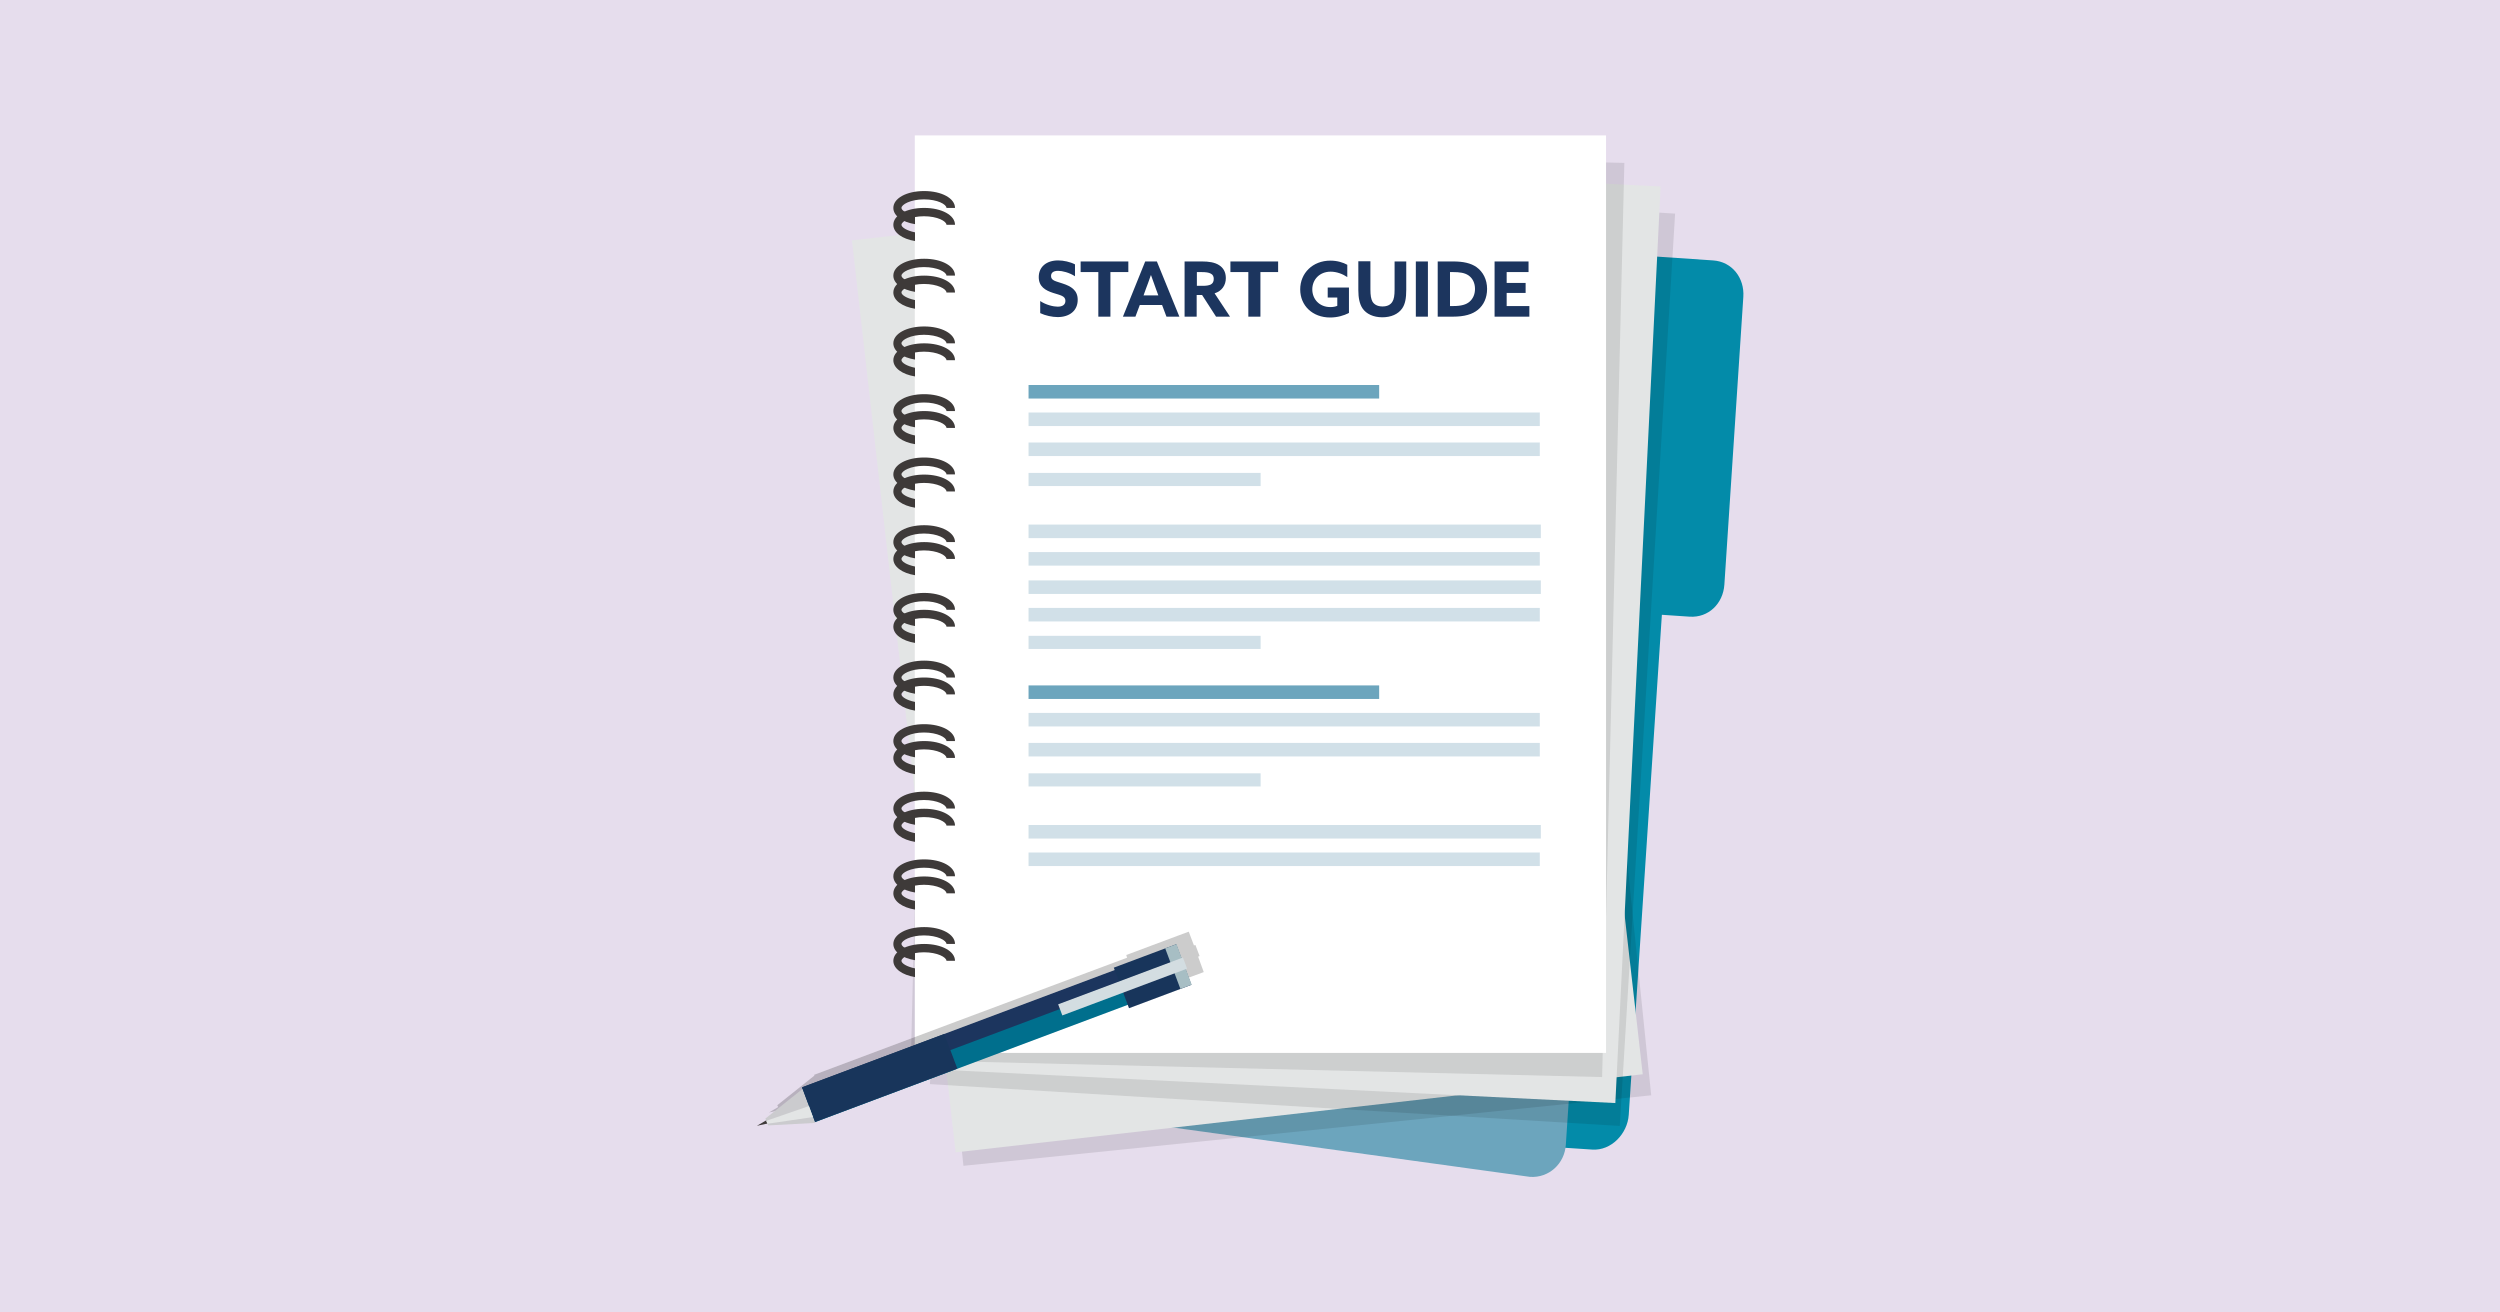 <?xml version="1.0" encoding="utf-8"?>
<!-- Generator: Adobe Illustrator 27.2.0, SVG Export Plug-In . SVG Version: 6.00 Build 0)  -->
<svg version="1.1" id="レイヤー_1" xmlns="http://www.w3.org/2000/svg" xmlns:xlink="http://www.w3.org/1999/xlink" x="0px"
	 y="0px" width="1200px" height="630px" viewBox="0 0 1200 630" style="enable-background:new 0 0 1200 630;" xml:space="preserve">
<style type="text/css">
	.st0{fill:#E6DDED;}
	.st1{fill:#FCDFCB;}
	.st2{fill:#038BA9;}
	.st3{fill:#6CA5BD;}
	.st4{opacity:0.1;}
	.st5{fill:#E3E5E5;}
	.st6{fill:#FFFFFF;}
	.st7{opacity:0.5;fill:#A4C3D3;}
	.st8{opacity:0.2;}
	.st9{fill:#006F8D;}
	.st10{fill:#1C355E;}
	.st11{fill:#18355B;}
	.st12{fill:#3E3A39;}
	.st13{fill:#F7BF9C;}
	.st14{fill:#CBCBCE;}
	.st15{fill:#A7BEC4;}
	.st16{fill:#D3DDE1;}
</style>
<rect class="st0" width="1200" height="630"/>
<g>
	<path class="st1" d="M531.3,91.2"/>
	<g>
		<path class="st2" d="M781.8,535.1l15.9-240l13.3,0.9c9.1,0.6,16.1-6.3,16.7-15.4l9.1-138.1c0.6-9.1-5.4-16.9-14.5-17.5l-29.6-2
			l-29.6-2l-217-14.3c-9.1-0.6-16.4,6.3-17,15.4L503,516.7c-0.6,9.1,5.7,18.2,14.7,18.8l246.6,16.3
			C773.4,552.4,781.2,544.2,781.8,535.1z"/>
		<path class="st3" d="M505.7,533.3c-9.1-0.6-16.5-8.5-15.9-17.6l26.1-394.5c0.6-9.1,9-15.9,18.1-15.3l228.7,31.6
			c9.1,0.6,15.6,8.4,15,17.5l-26.1,394.5c-0.6,9.1-8.1,16-17.2,15.4L505.7,533.3z"/>
	</g>
	
		<rect x="439.1" y="104.9" transform="matrix(0.995 -0.102 0.102 0.995 -29.922 63.399)" class="st4" width="331.8" height="438.8"/>
	
		<rect x="432.6" y="95.1" transform="matrix(0.994 -0.113 0.113 0.994 -31.821 69.733)" class="st5" width="331.8" height="440.4"/>
	
		<rect x="405.9" y="145.5" transform="matrix(6.052292e-02 -0.998 0.998 6.052292e-02 276.582 916.659)" class="st4" width="438.8" height="331.8"/>
	
		<rect x="400.2" y="135.6" transform="matrix(4.935227e-02 -0.999 0.999 4.935227e-02 288.68 906.197)" class="st5" width="440.4" height="331.8"/>
	
		<rect x="389" y="127.8" transform="matrix(2.432504e-02 -1 1 2.432504e-02 299.953 894.809)" class="st4" width="438.8" height="331.8"/>
	<rect x="439.1" y="65" class="st6" width="331.8" height="440.4"/>
	<rect x="493.7" y="184.8" class="st3" width="168.3" height="6.5"/>
	<rect x="493.7" y="329" class="st3" width="168.3" height="6.5"/>
	<rect x="493.7" y="342.2" class="st7" width="245.4" height="6.5"/>
	<rect x="493.7" y="371.2" class="st7" width="111.4" height="6.3"/>
	<rect x="493.7" y="396" class="st7" width="245.9" height="6.5"/>
	<rect x="493.7" y="409.2" class="st7" width="245.4" height="6.5"/>
	<rect x="493.7" y="356.6" class="st7" width="245.4" height="6.5"/>
	<rect x="493.7" y="198" class="st7" width="245.4" height="6.5"/>
	<rect x="493.7" y="227" class="st7" width="111.4" height="6.3"/>
	<polygon class="st8" points="459.1,490.3 390.8,515.9 390.9,516.3 390.9,516.3 373.1,530.5 373.5,531.4 369.1,534 374.1,532.9 
		374.1,532.9 374.1,532.9 374.4,533.8 397,532.6 547.3,476.3 547.9,477.8 572.4,468.6 572.4,468.6 577.8,466.6 575.1,459.2 
		575.8,458.9 573.8,453.6 573.1,453.8 570.6,447.2 565.2,449.2 565.2,449.2 540.6,458.4 541,459.7 459.1,490.3 	"/>
	<rect x="493.7" y="291.8" class="st7" width="245.4" height="6.5"/>
	<rect x="493.7" y="305.2" class="st7" width="111.4" height="6.3"/>
	<g>
		<g>
			
				<rect x="382.6" y="491.3" transform="matrix(0.936 -0.351 0.351 0.936 -145.457 196.766)" class="st9" width="175.9" height="17.4"/>
			
				<rect x="380.9" y="491.2" transform="matrix(0.936 -0.351 0.351 0.936 -143.918 195.817)" class="st10" width="175.9" height="8.3"/>
		</g>
		
			<rect x="537.4" y="458.5" transform="matrix(0.936 -0.351 0.351 0.936 -129.314 223.947)" class="st11" width="32" height="20.8"/>
		<g>
			<polygon class="st12" points="363.3,540.4 376.1,537.6 374.7,533.7 			"/>
			<g>
				<polygon class="st13" points="372.8,532.9 372.8,532.9 372.8,532.9 				"/>
				<polygon class="st13" points="372.9,532.8 372.8,532.9 372.9,532.8 				"/>
				<polygon class="st14" points="391.3,539 385.2,522.7 367.4,536.9 368.7,540.2 				"/>
			</g>
		</g>
		<g>
			
				<rect x="385.8" y="508.9" transform="matrix(0.936 -0.351 0.351 0.936 -154.786 180.999)" class="st11" width="73" height="17.8"/>
		</g>
		<polygon class="st5" points="390.2,536.2 368.3,539.4 367.8,538 388.3,530.9 		"/>
		
			<rect x="562.9" y="453.9" transform="matrix(0.936 -0.351 0.351 0.936 -126.906 227.937)" class="st15" width="5.8" height="20.8"/>
		
			<rect x="507" y="471" transform="matrix(0.936 -0.351 0.351 0.936 -131.96 219.172)" class="st16" width="64" height="5.7"/>
	</g>
	<rect x="493.7" y="278.6" class="st7" width="245.9" height="6.5"/>
	<rect x="493.7" y="251.8" class="st7" width="245.9" height="6.5"/>
	<rect x="493.7" y="265" class="st7" width="245.4" height="6.5"/>
	<rect x="493.7" y="212.4" class="st7" width="245.4" height="6.5"/>
	<g>
		<g>
			<g>
				<path class="st12" d="M439.1,103.4c-3.9-0.8-6.4-2.4-6.4-3.6c0-1.6,4.3-4.1,10.8-4.1c6.5,0,10.8,2.4,10.8,4.1h4.1
					c0-4.6-6.4-8.1-14.8-8.1c-8.5,0-14.8,3.5-14.8,8.1c0,3.8,4.3,6.8,10.4,7.8V103.4z"/>
				<path class="st12" d="M439.1,111.5c-3.9-0.8-6.4-2.4-6.4-3.6c0-1.6,4.3-4.1,10.8-4.1c6.5,0,10.8,2.4,10.8,4.1h4.1
					c0-4.6-6.4-8.1-14.8-8.1c-8.5,0-14.8,3.5-14.8,8.1c0,3.8,4.3,6.8,10.4,7.8V111.5z"/>
			</g>
			<g>
				<path class="st12" d="M439.1,135.9c-3.9-0.8-6.4-2.4-6.4-3.6c0-1.6,4.3-4.1,10.8-4.1c6.5,0,10.8,2.4,10.8,4.1h4.1
					c0-4.6-6.4-8.1-14.8-8.1c-8.5,0-14.8,3.5-14.8,8.1c0,3.8,4.3,6.8,10.4,7.8V135.9z"/>
				<path class="st12" d="M439.1,144c-3.9-0.8-6.4-2.4-6.4-3.6c0-1.6,4.3-4.1,10.8-4.1c6.5,0,10.8,2.4,10.8,4.1h4.1
					c0-4.6-6.4-8.1-14.8-8.1c-8.5,0-14.8,3.5-14.8,8.1c0,3.8,4.3,6.8,10.4,7.8V144z"/>
			</g>
		</g>
		<g>
			<g>
				<path class="st12" d="M439.1,168.4c-3.9-0.8-6.4-2.4-6.4-3.6c0-1.6,4.3-4.1,10.8-4.1c6.5,0,10.8,2.4,10.8,4.1h4.1
					c0-4.6-6.4-8.1-14.8-8.1c-8.5,0-14.8,3.5-14.8,8.1c0,3.8,4.3,6.8,10.4,7.8V168.4z"/>
				<path class="st12" d="M439.1,176.5c-3.9-0.8-6.4-2.4-6.4-3.6c0-1.6,4.3-4.1,10.8-4.1c6.5,0,10.8,2.4,10.8,4.1h4.1
					c0-4.6-6.4-8.1-14.8-8.1c-8.5,0-14.8,3.5-14.8,8.1c0,3.8,4.3,6.8,10.4,7.8V176.5z"/>
			</g>
			<g>
				<path class="st12" d="M439.1,200.9c-3.9-0.8-6.4-2.4-6.4-3.6c0-1.6,4.3-4.1,10.8-4.1c6.5,0,10.8,2.4,10.8,4.1h4.1
					c0-4.6-6.4-8.1-14.8-8.1c-8.5,0-14.8,3.5-14.8,8.1c0,3.8,4.3,6.8,10.4,7.8V200.9z"/>
				<path class="st12" d="M439.1,209c-3.9-0.8-6.4-2.4-6.4-3.6c0-1.6,4.3-4.1,10.8-4.1c6.5,0,10.8,2.4,10.8,4.1h4.1
					c0-4.6-6.4-8.1-14.8-8.1c-8.5,0-14.8,3.5-14.8,8.1c0,3.8,4.3,6.8,10.4,7.8V209z"/>
			</g>
		</g>
	</g>
	<g>
		<g>
			<g>
				<path class="st12" d="M439.1,231.3c-3.9-0.8-6.4-2.4-6.4-3.6c0-1.6,4.3-4.1,10.8-4.1c6.5,0,10.8,2.4,10.8,4.1h4.1
					c0-4.6-6.4-8.1-14.8-8.1c-8.5,0-14.8,3.5-14.8,8.1c0,3.8,4.3,6.8,10.4,7.8V231.3z"/>
				<path class="st12" d="M439.1,239.5c-3.9-0.8-6.4-2.4-6.4-3.6c0-1.6,4.3-4.1,10.8-4.1c6.5,0,10.8,2.4,10.8,4.1h4.1
					c0-4.6-6.4-8.1-14.8-8.1c-8.5,0-14.8,3.5-14.8,8.1c0,3.8,4.3,6.8,10.4,7.8V239.5z"/>
			</g>
			<g>
				<path class="st12" d="M439.1,263.8c-3.9-0.8-6.4-2.4-6.4-3.6c0-1.6,4.3-4.1,10.8-4.1c6.5,0,10.8,2.4,10.8,4.1h4.1
					c0-4.6-6.4-8.1-14.8-8.1c-8.5,0-14.8,3.5-14.8,8.1c0,3.8,4.3,6.8,10.4,7.8V263.8z"/>
				<path class="st12" d="M439.1,271.9c-3.9-0.8-6.4-2.4-6.4-3.6c0-1.6,4.3-4.1,10.8-4.1c6.5,0,10.8,2.4,10.8,4.1h4.1
					c0-4.6-6.4-8.1-14.8-8.1c-8.5,0-14.8,3.5-14.8,8.1c0,3.8,4.3,6.8,10.4,7.8V271.9z"/>
			</g>
		</g>
		<g>
			<g>
				<path class="st12" d="M439.1,296.3c-3.9-0.8-6.4-2.4-6.4-3.6c0-1.6,4.3-4.1,10.8-4.1c6.5,0,10.8,2.4,10.8,4.1h4.1
					c0-4.6-6.4-8.1-14.8-8.1c-8.5,0-14.8,3.5-14.8,8.1c0,3.8,4.3,6.8,10.4,7.8V296.3z"/>
				<path class="st12" d="M439.1,304.4c-3.9-0.8-6.4-2.4-6.4-3.6c0-1.6,4.3-4.1,10.8-4.1c6.5,0,10.8,2.4,10.8,4.1h4.1
					c0-4.6-6.4-8.1-14.8-8.1c-8.5,0-14.8,3.5-14.8,8.1c0,3.8,4.3,6.8,10.4,7.8V304.4z"/>
			</g>
			<g>
				<path class="st12" d="M439.1,328.8c-3.9-0.8-6.4-2.4-6.4-3.6c0-1.6,4.3-4.1,10.8-4.1c6.5,0,10.8,2.4,10.8,4.1h4.1
					c0-4.6-6.4-8.1-14.8-8.1c-8.5,0-14.8,3.5-14.8,8.1c0,3.8,4.3,6.8,10.4,7.8V328.8z"/>
				<path class="st12" d="M439.1,336.9c-3.9-0.8-6.4-2.4-6.4-3.6c0-1.6,4.3-4.1,10.8-4.1c6.5,0,10.8,2.4,10.8,4.1h4.1
					c0-4.6-6.4-8.1-14.8-8.1c-8.5,0-14.8,3.5-14.8,8.1c0,3.8,4.3,6.8,10.4,7.8V336.9z"/>
			</g>
		</g>
	</g>
	<g>
		<g>
			<g>
				<path class="st12" d="M439.1,359.3c-3.9-0.8-6.4-2.4-6.4-3.6c0-1.6,4.3-4.1,10.8-4.1c6.5,0,10.8,2.4,10.8,4.1h4.1
					c0-4.6-6.4-8.1-14.8-8.1c-8.5,0-14.8,3.5-14.8,8.1c0,3.8,4.3,6.8,10.4,7.8V359.3z"/>
				<path class="st12" d="M439.1,367.4c-3.9-0.8-6.4-2.4-6.4-3.6c0-1.6,4.3-4.1,10.8-4.1c6.5,0,10.8,2.4,10.8,4.1h4.1
					c0-4.6-6.4-8.1-14.8-8.1c-8.5,0-14.8,3.5-14.8,8.1c0,3.8,4.3,6.8,10.4,7.8V367.4z"/>
			</g>
			<g>
				<path class="st12" d="M439.1,391.7c-3.9-0.8-6.4-2.4-6.4-3.6c0-1.6,4.3-4.1,10.8-4.1c6.5,0,10.8,2.4,10.8,4.1h4.1
					c0-4.6-6.4-8.1-14.8-8.1c-8.5,0-14.8,3.5-14.8,8.1c0,3.8,4.3,6.8,10.4,7.8V391.7z"/>
				<path class="st12" d="M439.1,399.9c-3.9-0.8-6.4-2.4-6.4-3.6c0-1.6,4.3-4.1,10.8-4.1c6.5,0,10.8,2.4,10.8,4.1h4.1
					c0-4.6-6.4-8.1-14.8-8.1c-8.5,0-14.8,3.5-14.8,8.1c0,3.8,4.3,6.8,10.4,7.8V399.9z"/>
			</g>
		</g>
		<g>
			<g>
				<path class="st12" d="M439.1,424.2c-3.9-0.8-6.4-2.4-6.4-3.6c0-1.6,4.3-4.1,10.8-4.1c6.5,0,10.8,2.4,10.8,4.1h4.1
					c0-4.6-6.4-8.1-14.8-8.1c-8.5,0-14.8,3.5-14.8,8.1c0,3.8,4.3,6.8,10.4,7.8V424.2z"/>
				<path class="st12" d="M439.1,432.4c-3.9-0.8-6.4-2.4-6.4-3.6c0-1.6,4.3-4.1,10.8-4.1c6.5,0,10.8,2.4,10.8,4.1h4.1
					c0-4.6-6.4-8.1-14.8-8.1c-8.5,0-14.8,3.5-14.8,8.1c0,3.8,4.3,6.8,10.4,7.8V432.4z"/>
			</g>
			<g>
				<path class="st12" d="M439.1,456.7c-3.9-0.8-6.4-2.4-6.4-3.6c0-1.6,4.3-4.1,10.8-4.1c6.5,0,10.8,2.4,10.8,4.1h4.1
					c0-4.6-6.4-8.1-14.8-8.1c-8.5,0-14.8,3.5-14.8,8.1c0,3.8,4.3,6.8,10.4,7.8V456.7z"/>
				<path class="st12" d="M439.1,464.8c-3.9-0.8-6.4-2.4-6.4-3.6c0-1.6,4.3-4.1,10.8-4.1c6.5,0,10.8,2.4,10.8,4.1h4.1
					c0-4.6-6.4-8.1-14.8-8.1c-8.5,0-14.8,3.5-14.8,8.1c0,3.8,4.3,6.8,10.4,7.8V464.8z"/>
			</g>
		</g>
	</g>
	<g>
		<path class="st10" d="M499.3,144.5c2.8,1.9,6.4,2.7,8.4,2.7c2.1,0,3.7-0.8,3.7-2.8c0-2.4-2.5-2.7-5.9-3.8c-3.7-1.2-6.9-3-6.9-7.6
			c0-4.9,3.7-8,9.3-8c2.6,0,5.8,0.7,8.1,1.9v5.7c-2.8-1.8-6.1-2.6-8.1-2.6c-2,0-3.4,0.7-3.4,2.5c0,2.3,2.5,2.5,5.6,3.6
			c4,1.3,7.2,3.2,7.2,7.8c0,5.2-3.9,8.3-9.6,8.3c-2.6,0-5.9-0.7-8.4-1.9V144.5z"/>
		<path class="st10" d="M527.3,130.6h-8.6v-5.1h22.9v5.1h-8.6V152h-5.8V130.6z"/>
		<path class="st10" d="M549.7,125.5h5.6l10.8,26.5h-6.2l-2.1-5.6h-10.7L545,152h-6L549.7,125.5z M548.9,141.8h7.1l-1.1-3
			c-0.8-2.1-1.7-4.7-2.4-6.7h-0.1c-0.7,2-1.6,4.6-2.5,6.9L548.9,141.8z"/>
		<path class="st10" d="M568.7,125.5h8.3c3.1,0,6.1,0.4,8.2,1.8c1.9,1.2,3.2,3.2,3.2,6.2c0,3.4-1.9,6.2-5.4,7.3l7.4,11.2h-6.7
			l-6.7-10.4h-2.6V152h-5.8V125.5z M577.4,137.2c1.6,0,2.8-0.2,3.7-0.6c1-0.5,1.5-1.4,1.5-2.7c0-1.2-0.4-2.1-1.5-2.6
			c-0.9-0.5-2.3-0.7-4.4-0.7h-2.2v6.6H577.4z"/>
		<path class="st10" d="M599.2,130.6h-8.6v-5.1h22.9v5.1H605V152h-5.8V130.6z"/>
		<path class="st10" d="M647.5,150.2c-2.4,1.3-5.7,2.2-9,2.2c-8.5,0-14.4-5.7-14.4-13.5c0-7.8,6-13.8,14.5-13.8c3.3,0,6.1,0.9,8.1,2
			v5.9c-2.2-1.5-5.1-2.6-8-2.6c-5.3,0-8.8,3.8-8.8,8.5c0,4.6,3.3,8.5,8.7,8.5c1.2,0,2.4-0.2,3.3-0.6v-4h-4.6v-4.8h10.2V150.2z"/>
		<path class="st10" d="M675,139.1c0,4-0.5,6.9-2,9c-1.9,2.7-5.3,4.2-9.5,4.2c-4.2,0-7.7-1.6-9.5-4.3c-1.4-2.1-2-5-2-8.8v-13.8h5.8
			V139c0,2.8,0.3,4.5,1,5.8c0.8,1.3,2.3,2.3,4.8,2.3c2.3,0,3.8-0.8,4.7-2.2c0.8-1.2,1.1-3.1,1.1-5.8v-13.6h5.6V139.1z"/>
		<path class="st10" d="M679.6,125.5h5.8V152h-5.8V125.5z"/>
		<path class="st10" d="M690.2,125.5h7.4c4.7,0,8.4,0.8,11.1,2.7c3.2,2.3,5.1,6,5.1,10.5c0,4.2-1.6,7.7-4.4,10
			c-2.7,2.2-6.5,3.3-12.1,3.3h-7.2V125.5z M697.6,146.9c3.8,0,6.2-0.7,7.8-2.1c1.6-1.4,2.6-3.5,2.6-6.1c0-2.8-1.1-5.1-3.1-6.5
			c-1.9-1.3-4.4-1.6-7.4-1.6H696v16.3H697.6z"/>
		<path class="st10" d="M717.4,125.5h16.3v5.1h-10.5v5.2h9.1v4.8h-9.1v6.3h10.9v5.1h-16.7V125.5z"/>
	</g>
</g>
</svg>
